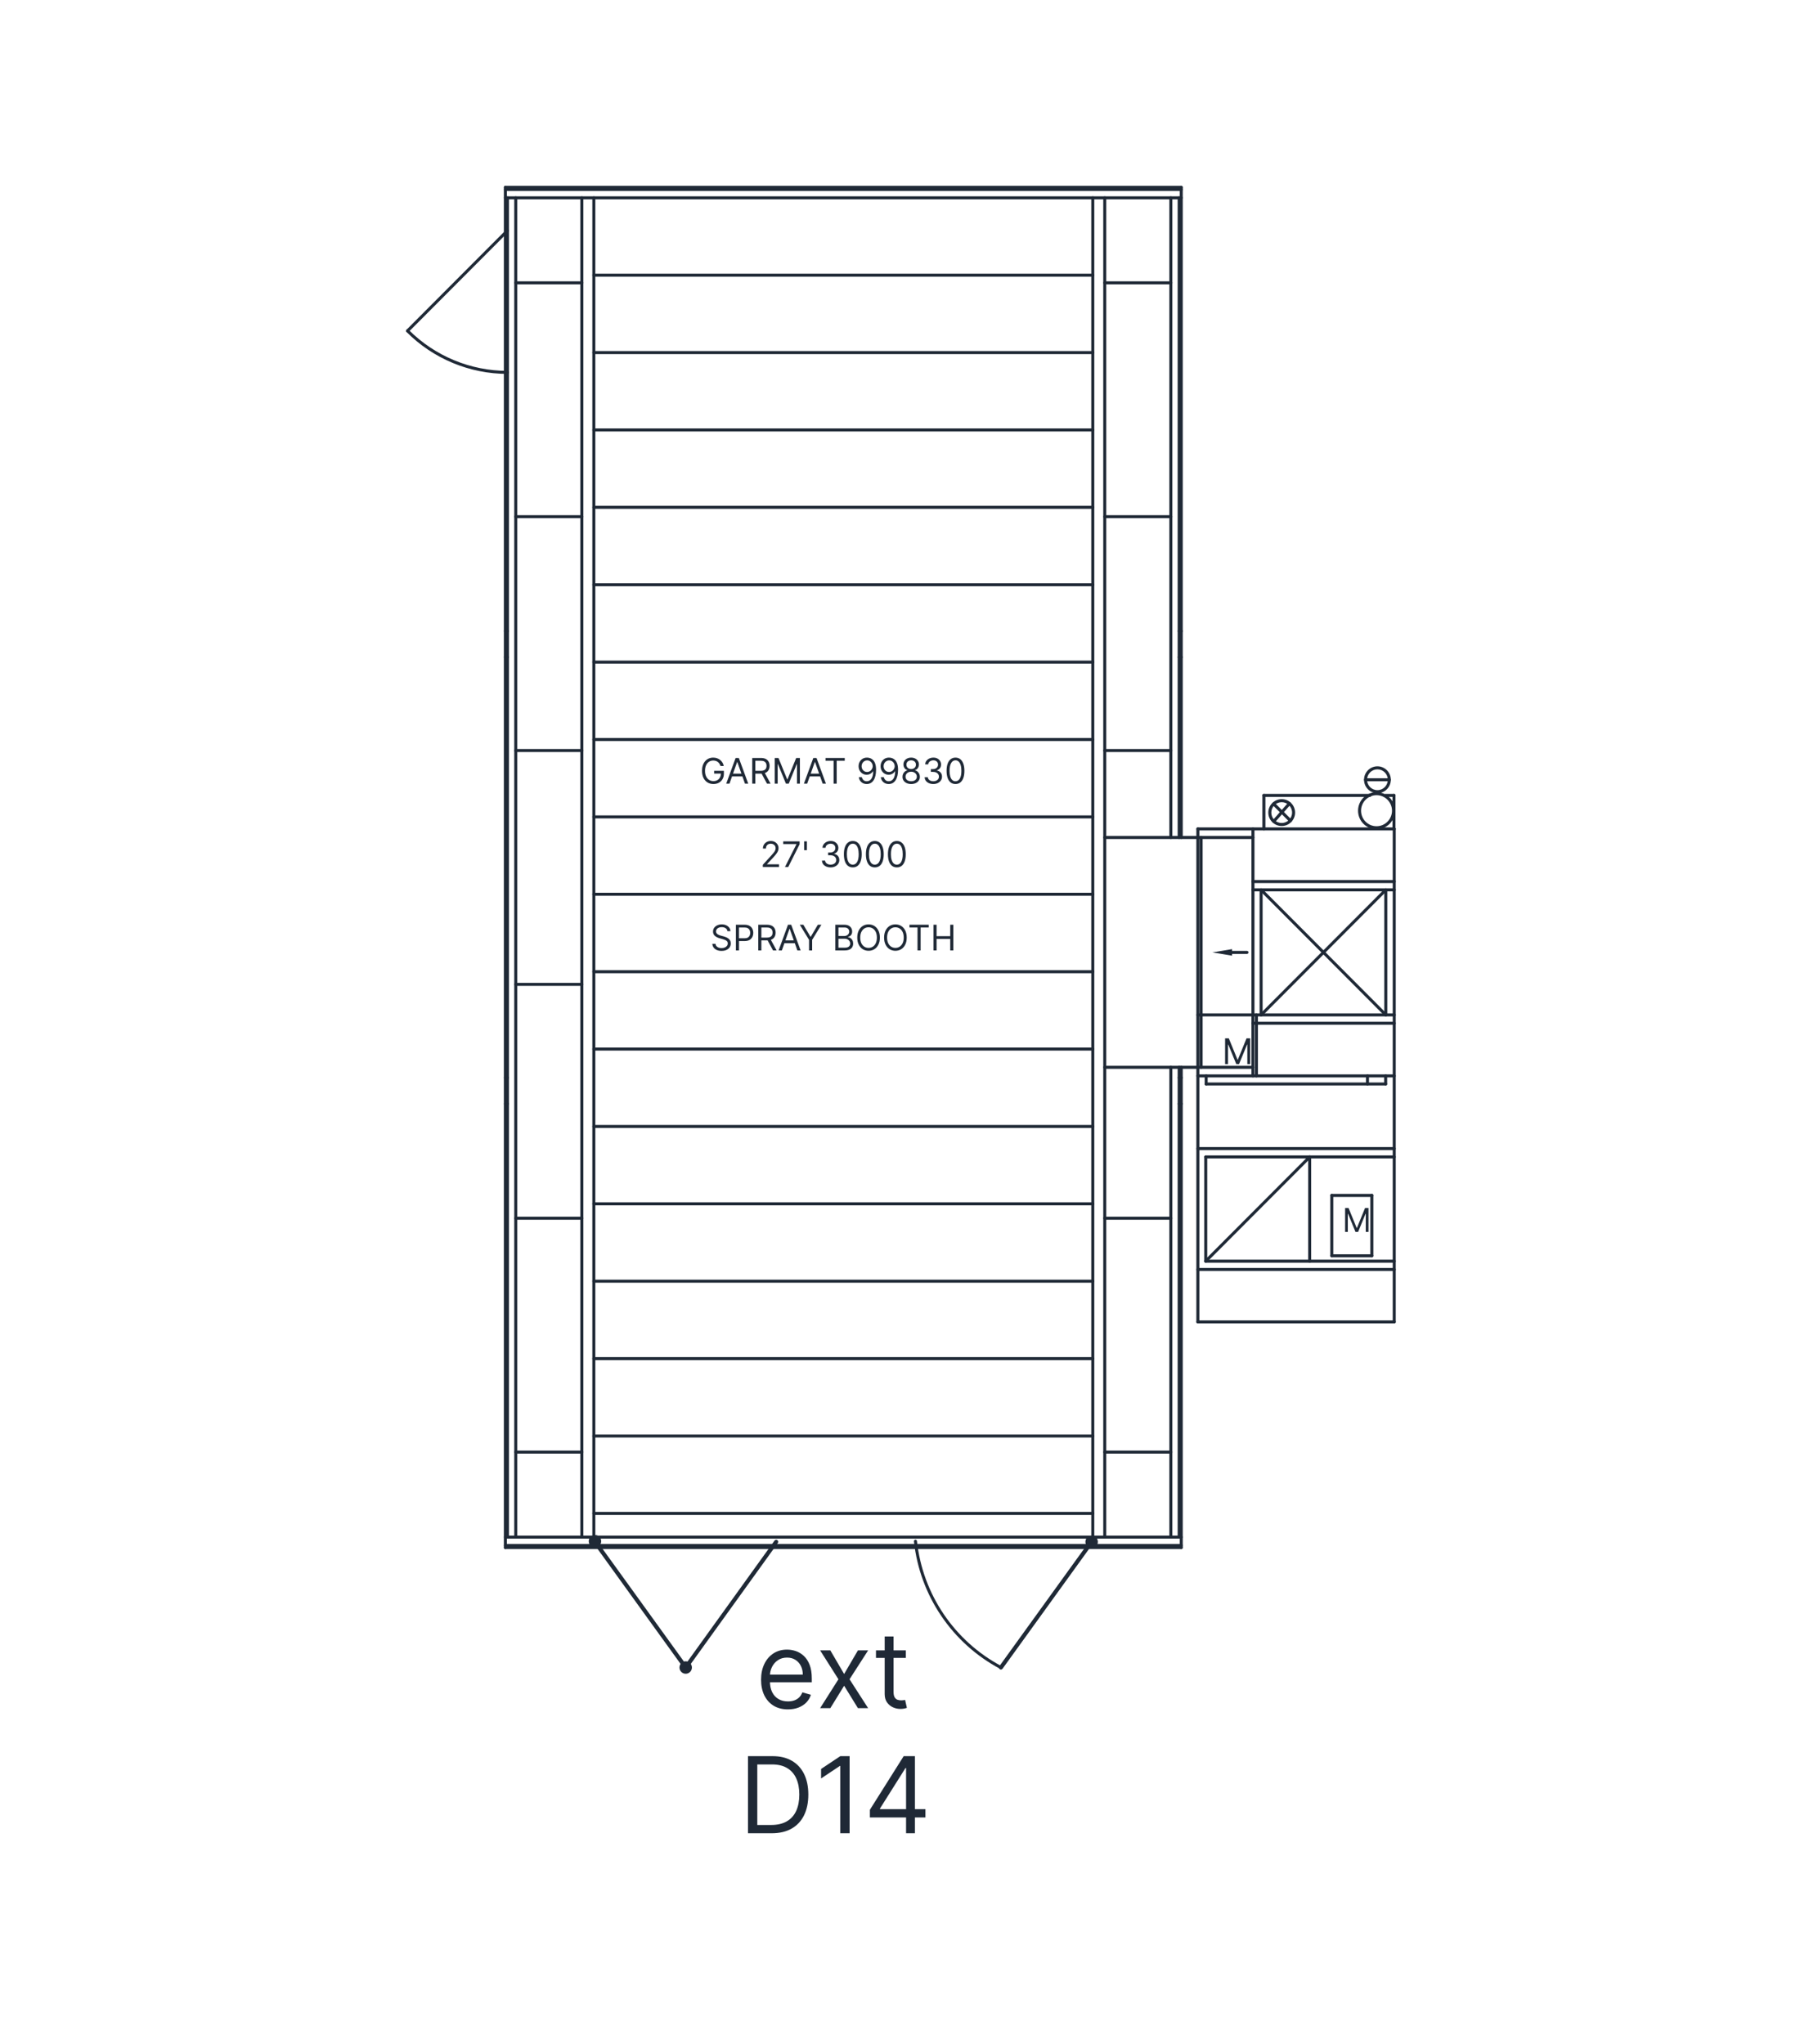 <svg width="199" height="226" viewBox="0 0 199 226" fill="none" xmlns="http://www.w3.org/2000/svg">
<path fill-rule="evenodd" clip-rule="evenodd" d="M121.97 57.121C121.97 57.029 122.044 56.954 122.136 56.954H129.444C129.536 56.954 129.611 57.029 129.611 57.121C129.611 57.214 129.536 57.289 129.444 57.289H122.136C122.044 57.289 121.97 57.214 121.97 57.121Z" fill="#1F2936"/>
<path fill-rule="evenodd" clip-rule="evenodd" d="M121.97 82.98C121.97 82.887 122.044 82.812 122.136 82.812H129.444C129.536 82.812 129.611 82.887 129.611 82.98C129.611 83.072 129.536 83.147 129.444 83.147H122.136C122.044 83.147 121.97 83.072 121.97 82.98Z" fill="#1F2936"/>
<path fill-rule="evenodd" clip-rule="evenodd" d="M121.97 31.268C121.97 31.176 122.044 31.101 122.136 31.101H129.444C129.536 31.101 129.611 31.176 129.611 31.268C129.611 31.36 129.536 31.435 129.444 31.435H122.136C122.044 31.435 121.97 31.36 121.97 31.268Z" fill="#1F2936"/>
<path fill-rule="evenodd" clip-rule="evenodd" d="M121.97 134.687C121.97 134.594 122.044 134.519 122.136 134.519H129.444C129.536 134.519 129.611 134.594 129.611 134.687C129.611 134.779 129.536 134.854 129.444 134.854H122.136C122.044 134.854 121.97 134.779 121.97 134.687Z" fill="#1F2936"/>
<path fill-rule="evenodd" clip-rule="evenodd" d="M121.97 160.545C121.97 160.452 122.044 160.378 122.136 160.378H129.444C129.536 160.378 129.611 160.452 129.611 160.545C129.611 160.637 129.536 160.712 129.444 160.712H122.136C122.044 160.712 121.97 160.637 121.97 160.545Z" fill="#1F2936"/>
<path fill-rule="evenodd" clip-rule="evenodd" d="M55.704 21.87C55.704 21.778 55.778 21.703 55.87 21.703H130.594C130.686 21.703 130.76 21.778 130.76 21.87C130.76 21.962 130.686 22.037 130.594 22.037H55.87C55.778 22.037 55.704 21.962 55.704 21.87Z" fill="#1F2936"/>
<path fill-rule="evenodd" clip-rule="evenodd" d="M55.704 171.096C55.704 171.004 55.778 170.929 55.87 170.929H130.594C130.686 170.929 130.76 171.004 130.76 171.096C130.76 171.188 130.686 171.263 130.594 171.263H55.87C55.778 171.263 55.704 171.188 55.704 171.096Z" fill="#1F2936"/>
<path fill-rule="evenodd" clip-rule="evenodd" d="M120.813 21.703C120.905 21.703 120.98 21.778 120.98 21.87V169.943C120.98 170.035 120.905 170.11 120.813 170.11C120.721 170.11 120.646 170.035 120.646 169.943V21.87C120.646 21.778 120.721 21.703 120.813 21.703Z" fill="#1F2936"/>
<path fill-rule="evenodd" clip-rule="evenodd" d="M122.136 21.703C122.228 21.703 122.303 21.778 122.303 21.87V169.943C122.303 170.035 122.228 170.11 122.136 170.11C122.044 170.11 121.97 170.035 121.97 169.943V21.87C121.97 21.778 122.044 21.703 122.136 21.703Z" fill="#1F2936"/>
<path fill-rule="evenodd" clip-rule="evenodd" d="M64.328 21.703C64.42 21.703 64.494 21.778 64.494 21.87V169.943C64.494 170.035 64.42 170.11 64.328 170.11C64.236 170.11 64.161 170.035 64.161 169.943V21.87C64.161 21.778 64.236 21.703 64.328 21.703Z" fill="#1F2936"/>
<path fill-rule="evenodd" clip-rule="evenodd" d="M65.651 21.703C65.743 21.703 65.818 21.778 65.818 21.87V169.943C65.818 170.035 65.743 170.11 65.651 170.11C65.559 170.11 65.485 170.035 65.485 169.943V21.87C65.485 21.778 65.559 21.703 65.651 21.703Z" fill="#1F2936"/>
<path fill-rule="evenodd" clip-rule="evenodd" d="M57.02 21.703C57.112 21.703 57.187 21.778 57.187 21.87V169.943C57.187 170.035 57.112 170.11 57.02 170.11C56.928 170.11 56.853 170.035 56.853 169.943V21.87C56.853 21.778 56.928 21.703 57.02 21.703Z" fill="#1F2936"/>
<path fill-rule="evenodd" clip-rule="evenodd" d="M65.485 133.095C65.485 133.003 65.559 132.928 65.651 132.928H120.813C120.905 132.928 120.98 133.003 120.98 133.095C120.98 133.187 120.905 133.262 120.813 133.262H65.651C65.559 133.262 65.485 133.187 65.485 133.095Z" fill="#1F2936"/>
<path fill-rule="evenodd" clip-rule="evenodd" d="M65.485 141.65C65.485 141.558 65.559 141.483 65.651 141.483H120.813C120.905 141.483 120.98 141.558 120.98 141.65C120.98 141.742 120.905 141.817 120.813 141.817H65.651C65.559 141.817 65.485 141.742 65.485 141.65Z" fill="#1F2936"/>
<path fill-rule="evenodd" clip-rule="evenodd" d="M65.485 150.21C65.485 150.118 65.559 150.043 65.651 150.043H120.813C120.905 150.043 120.98 150.118 120.98 150.21C120.98 150.302 120.905 150.377 120.813 150.377H65.651C65.559 150.377 65.485 150.302 65.485 150.21Z" fill="#1F2936"/>
<path fill-rule="evenodd" clip-rule="evenodd" d="M65.485 158.765C65.485 158.673 65.559 158.598 65.651 158.598H120.813C120.905 158.598 120.98 158.673 120.98 158.765C120.98 158.857 120.905 158.932 120.813 158.932H65.651C65.559 158.932 65.485 158.857 65.485 158.765Z" fill="#1F2936"/>
<path fill-rule="evenodd" clip-rule="evenodd" d="M65.485 167.32C65.485 167.228 65.559 167.153 65.651 167.153H120.813C120.905 167.153 120.98 167.228 120.98 167.32C120.98 167.412 120.905 167.487 120.813 167.487H65.651C65.559 167.487 65.485 167.412 65.485 167.32Z" fill="#1F2936"/>
<path fill-rule="evenodd" clip-rule="evenodd" d="M56.853 160.545C56.853 160.452 56.928 160.378 57.02 160.378H64.328C64.42 160.378 64.494 160.452 64.494 160.545C64.494 160.637 64.42 160.712 64.328 160.712H57.02C56.928 160.712 56.853 160.637 56.853 160.545Z" fill="#1F2936"/>
<path fill-rule="evenodd" clip-rule="evenodd" d="M56.853 134.687C56.853 134.594 56.928 134.519 57.02 134.519H64.328C64.42 134.519 64.494 134.594 64.494 134.687C64.494 134.779 64.42 134.854 64.328 134.854H57.02C56.928 134.854 56.853 134.779 56.853 134.687Z" fill="#1F2936"/>
<path fill-rule="evenodd" clip-rule="evenodd" d="M65.485 64.65C65.485 64.558 65.559 64.483 65.651 64.483H120.813C120.905 64.483 120.98 64.558 120.98 64.65C120.98 64.742 120.905 64.817 120.813 64.817H65.651C65.559 64.817 65.485 64.742 65.485 64.65Z" fill="#1F2936"/>
<path fill-rule="evenodd" clip-rule="evenodd" d="M65.485 56.09C65.485 55.998 65.559 55.923 65.651 55.923H120.813C120.905 55.923 120.98 55.998 120.98 56.09C120.98 56.183 120.905 56.258 120.813 56.258H65.651C65.559 56.258 65.485 56.183 65.485 56.09Z" fill="#1F2936"/>
<path fill-rule="evenodd" clip-rule="evenodd" d="M65.485 47.535C65.485 47.443 65.559 47.368 65.651 47.368H120.813C120.905 47.368 120.98 47.443 120.98 47.535C120.98 47.628 120.905 47.703 120.813 47.703H65.651C65.559 47.703 65.485 47.628 65.485 47.535Z" fill="#1F2936"/>
<path fill-rule="evenodd" clip-rule="evenodd" d="M65.485 38.98C65.485 38.888 65.559 38.813 65.651 38.813H120.813C120.905 38.813 120.98 38.888 120.98 38.98C120.98 39.073 120.905 39.148 120.813 39.148H65.651C65.559 39.148 65.485 39.073 65.485 38.98Z" fill="#1F2936"/>
<path fill-rule="evenodd" clip-rule="evenodd" d="M65.485 30.425C65.485 30.333 65.559 30.258 65.651 30.258H120.813C120.905 30.258 120.98 30.333 120.98 30.425C120.98 30.517 120.905 30.592 120.813 30.592H65.651C65.559 30.592 65.485 30.517 65.485 30.425Z" fill="#1F2936"/>
<path fill-rule="evenodd" clip-rule="evenodd" d="M65.485 107.43C65.485 107.338 65.559 107.263 65.651 107.263H120.813C120.905 107.263 120.98 107.338 120.98 107.43C120.98 107.522 120.905 107.597 120.813 107.597H65.651C65.559 107.597 65.485 107.522 65.485 107.43Z" fill="#1F2936"/>
<path fill-rule="evenodd" clip-rule="evenodd" d="M65.485 98.87C65.485 98.778 65.559 98.703 65.651 98.703H120.813C120.905 98.703 120.98 98.778 120.98 98.87C120.98 98.963 120.905 99.037 120.813 99.037H65.651C65.559 99.037 65.485 98.963 65.485 98.87Z" fill="#1F2936"/>
<path fill-rule="evenodd" clip-rule="evenodd" d="M65.485 90.315C65.485 90.223 65.559 90.148 65.651 90.148H120.813C120.905 90.148 120.98 90.223 120.98 90.315C120.98 90.407 120.905 90.482 120.813 90.482H65.651C65.559 90.482 65.485 90.407 65.485 90.315Z" fill="#1F2936"/>
<path fill-rule="evenodd" clip-rule="evenodd" d="M65.485 81.76C65.485 81.668 65.559 81.593 65.651 81.593H120.813C120.905 81.593 120.98 81.668 120.98 81.76C120.98 81.853 120.905 81.927 120.813 81.927H65.651C65.559 81.927 65.485 81.853 65.485 81.76Z" fill="#1F2936"/>
<path fill-rule="evenodd" clip-rule="evenodd" d="M65.485 73.205C65.485 73.113 65.559 73.038 65.651 73.038H120.813C120.905 73.038 120.98 73.113 120.98 73.205C120.98 73.297 120.905 73.372 120.813 73.372H65.651C65.559 73.372 65.485 73.297 65.485 73.205Z" fill="#1F2936"/>
<path fill-rule="evenodd" clip-rule="evenodd" d="M56.853 108.833C56.853 108.741 56.928 108.666 57.02 108.666H64.328C64.42 108.666 64.494 108.741 64.494 108.833C64.494 108.925 64.42 109 64.328 109H57.02C56.928 109 56.853 108.925 56.853 108.833Z" fill="#1F2936"/>
<path fill-rule="evenodd" clip-rule="evenodd" d="M56.853 82.98C56.853 82.887 56.928 82.812 57.02 82.812H64.328C64.42 82.812 64.494 82.887 64.494 82.98C64.494 83.072 64.42 83.147 64.328 83.147H57.02C56.928 83.147 56.853 83.072 56.853 82.98Z" fill="#1F2936"/>
<path fill-rule="evenodd" clip-rule="evenodd" d="M56.853 57.121C56.853 57.029 56.928 56.954 57.02 56.954H64.328C64.42 56.954 64.494 57.029 64.494 57.121C64.494 57.214 64.42 57.289 64.328 57.289H57.02C56.928 57.289 56.853 57.214 56.853 57.121Z" fill="#1F2936"/>
<path fill-rule="evenodd" clip-rule="evenodd" d="M56.853 31.268C56.853 31.176 56.928 31.101 57.02 31.101H64.328C64.42 31.101 64.494 31.176 64.494 31.268C64.494 31.36 64.42 31.435 64.328 31.435H57.02C56.928 31.435 56.853 31.36 56.853 31.268Z" fill="#1F2936"/>
<path fill-rule="evenodd" clip-rule="evenodd" d="M129.444 117.833C129.536 117.833 129.611 117.908 129.611 118V169.943C129.611 170.035 129.536 170.11 129.444 170.11C129.352 170.11 129.277 170.035 129.277 169.943V118C129.277 117.908 129.352 117.833 129.444 117.833Z" fill="#1F2936"/>
<path fill-rule="evenodd" clip-rule="evenodd" d="M129.444 21.703C129.536 21.703 129.611 21.778 129.611 21.87V92.594C129.611 92.686 129.536 92.761 129.444 92.761C129.352 92.761 129.277 92.686 129.277 92.594V21.87C129.277 21.778 129.352 21.703 129.444 21.703Z" fill="#1F2936"/>
<path fill-rule="evenodd" clip-rule="evenodd" d="M44.939 36.461C45.004 36.396 45.109 36.396 45.175 36.461C48.072 39.367 52.005 41.003 56.105 41.003C56.197 41.003 56.272 41.077 56.272 41.17C56.272 41.262 56.197 41.337 56.105 41.337C51.917 41.337 47.899 39.667 44.939 36.697C44.874 36.632 44.874 36.526 44.939 36.461Z" fill="#1F2936"/>
<path fill-rule="evenodd" clip-rule="evenodd" d="M56.218 25.382C56.283 25.447 56.283 25.553 56.218 25.619L45.175 36.697C45.109 36.763 45.004 36.763 44.939 36.697C44.874 36.632 44.874 36.526 44.939 36.461L55.983 25.382C56.048 25.317 56.153 25.317 56.218 25.382Z" fill="#1F2936"/>
<path fill-rule="evenodd" clip-rule="evenodd" d="M65.485 124.54C65.485 124.448 65.559 124.373 65.651 124.373H120.813C120.905 124.373 120.98 124.448 120.98 124.54C120.98 124.632 120.905 124.707 120.813 124.707H65.651C65.559 124.707 65.485 124.632 65.485 124.54Z" fill="#1F2936"/>
<path fill-rule="evenodd" clip-rule="evenodd" d="M65.485 115.985C65.485 115.893 65.559 115.818 65.651 115.818H120.813C120.905 115.818 120.98 115.893 120.98 115.985C120.98 116.077 120.905 116.152 120.813 116.152H65.651C65.559 116.152 65.485 116.077 65.485 115.985Z" fill="#1F2936"/>
<path fill-rule="evenodd" clip-rule="evenodd" d="M133.135 139.433C133.135 139.34 133.21 139.265 133.302 139.265H144.791C144.883 139.265 144.958 139.34 144.958 139.433C144.958 139.525 144.883 139.6 144.791 139.6H133.302C133.21 139.6 133.135 139.525 133.135 139.433Z" fill="#1F2936"/>
<path fill-rule="evenodd" clip-rule="evenodd" d="M144.909 127.793C144.974 127.858 144.974 127.964 144.909 128.03L133.42 139.551C133.355 139.616 133.249 139.616 133.184 139.551C133.119 139.485 133.119 139.38 133.184 139.314L144.674 127.793C144.739 127.728 144.844 127.728 144.909 127.793Z" fill="#1F2936"/>
<path fill-rule="evenodd" clip-rule="evenodd" d="M133.302 127.744C133.394 127.744 133.468 127.819 133.468 127.911V139.433C133.468 139.525 133.394 139.6 133.302 139.6C133.21 139.6 133.135 139.525 133.135 139.433V127.911C133.135 127.819 133.21 127.744 133.302 127.744Z" fill="#1F2936"/>
<path fill-rule="evenodd" clip-rule="evenodd" d="M144.792 127.744C144.884 127.744 144.958 127.819 144.958 127.911V139.433C144.958 139.525 144.884 139.6 144.792 139.6C144.7 139.6 144.625 139.525 144.625 139.433V127.911C144.625 127.819 144.7 127.744 144.792 127.744Z" fill="#1F2936"/>
<path fill-rule="evenodd" clip-rule="evenodd" d="M138.354 98.381C138.354 98.288 138.429 98.213 138.521 98.213H154.141C154.233 98.213 154.307 98.288 154.307 98.381C154.307 98.473 154.233 98.548 154.141 98.548H138.521C138.429 98.548 138.354 98.473 138.354 98.381Z" fill="#1F2936"/>
<path fill-rule="evenodd" clip-rule="evenodd" d="M132.263 112.209C132.263 112.117 132.337 112.042 132.429 112.042H138.521C138.613 112.042 138.688 112.117 138.688 112.209C138.688 112.301 138.613 112.376 138.521 112.376H132.429C132.337 112.376 132.263 112.301 132.263 112.209Z" fill="#1F2936"/>
<path fill-rule="evenodd" clip-rule="evenodd" d="M138.906 112.042C138.998 112.042 139.072 112.117 139.072 112.209V118.951C139.072 119.044 138.998 119.118 138.906 119.118C138.814 119.118 138.739 119.044 138.739 118.951V112.209C138.739 112.117 138.814 112.042 138.906 112.042Z" fill="#1F2936"/>
<path d="M79.66 84.689C79.629 84.595 79.589 84.512 79.539 84.438C79.49 84.363 79.432 84.299 79.364 84.246C79.296 84.193 79.22 84.153 79.134 84.125C79.048 84.098 78.954 84.084 78.852 84.084C78.684 84.084 78.531 84.127 78.394 84.214C78.257 84.301 78.147 84.429 78.066 84.599C77.985 84.768 77.944 84.975 77.944 85.222C77.944 85.468 77.985 85.675 78.067 85.845C78.15 86.014 78.261 86.142 78.401 86.229C78.541 86.316 78.699 86.36 78.874 86.36C79.036 86.36 79.179 86.325 79.303 86.255C79.427 86.185 79.524 86.086 79.593 85.959C79.663 85.83 79.698 85.679 79.698 85.505L79.803 85.527H78.951V85.222H80.03V85.527C80.03 85.761 79.981 85.965 79.881 86.138C79.782 86.311 79.646 86.445 79.472 86.54C79.298 86.634 79.099 86.682 78.874 86.682C78.623 86.682 78.403 86.622 78.213 86.504C78.024 86.385 77.876 86.217 77.77 85.999C77.665 85.78 77.612 85.521 77.612 85.222C77.612 84.997 77.642 84.795 77.702 84.615C77.763 84.435 77.849 84.281 77.96 84.154C78.07 84.028 78.201 83.931 78.352 83.863C78.504 83.796 78.67 83.762 78.852 83.762C79.001 83.762 79.14 83.784 79.27 83.83C79.4 83.874 79.515 83.938 79.617 84.02C79.719 84.101 79.805 84.199 79.873 84.313C79.941 84.425 79.988 84.551 80.014 84.689H79.66Z" fill="#1F2936"/>
<path d="M80.647 86.643H80.287L81.327 83.801H81.681L82.722 86.643H82.362L81.515 84.25H81.493L80.647 86.643ZM80.779 85.532H82.229V85.838H80.779V85.532Z" fill="#1F2936"/>
<path d="M83.163 86.643V83.801H84.12C84.342 83.801 84.523 83.838 84.665 83.914C84.807 83.989 84.912 84.093 84.981 84.224C85.049 84.355 85.083 84.505 85.083 84.672C85.083 84.84 85.049 84.988 84.981 85.118C84.912 85.247 84.808 85.349 84.667 85.423C84.526 85.496 84.345 85.532 84.126 85.532H83.351V85.222H84.115C84.266 85.222 84.388 85.199 84.48 85.155C84.573 85.111 84.64 85.048 84.682 84.966C84.724 84.884 84.746 84.786 84.746 84.672C84.746 84.558 84.724 84.459 84.682 84.374C84.639 84.289 84.572 84.223 84.479 84.177C84.385 84.129 84.262 84.106 84.109 84.106H83.506V86.643H83.163ZM84.497 85.366L85.194 86.643H84.795L84.109 85.366H84.497Z" fill="#1F2936"/>
<path d="M85.655 83.801H86.064L87.027 86.16H87.06L88.023 83.801H88.433V86.643H88.112V84.483H88.084L87.199 86.643H86.889L86.003 84.483H85.976V86.643H85.655V83.801Z" fill="#1F2936"/>
<path d="M89.237 86.643H88.877L89.917 83.801H90.271L91.312 86.643H90.952L90.105 84.25H90.083L89.237 86.643ZM89.369 85.532H90.819V85.838H89.369V85.532Z" fill="#1F2936"/>
<path d="M91.267 84.106V83.801H93.392V84.106H92.501V86.643H92.158V84.106H91.267Z" fill="#1F2936"/>
<path d="M95.869 83.762C95.985 83.763 96.102 83.785 96.218 83.828C96.334 83.872 96.44 83.944 96.536 84.045C96.632 84.145 96.709 84.281 96.767 84.454C96.825 84.627 96.854 84.844 96.854 85.105C96.854 85.358 96.83 85.582 96.782 85.778C96.735 85.973 96.667 86.138 96.577 86.272C96.489 86.406 96.381 86.508 96.254 86.578C96.127 86.647 95.984 86.682 95.825 86.682C95.666 86.682 95.525 86.65 95.4 86.587C95.277 86.523 95.175 86.435 95.096 86.322C95.017 86.208 94.967 86.076 94.945 85.927H95.282C95.313 86.057 95.373 86.165 95.464 86.25C95.555 86.334 95.675 86.376 95.825 86.376C96.043 86.376 96.216 86.281 96.342 86.089C96.469 85.897 96.533 85.627 96.533 85.277H96.511C96.459 85.355 96.398 85.422 96.327 85.478C96.256 85.535 96.177 85.578 96.09 85.609C96.004 85.639 95.912 85.655 95.814 85.655C95.651 85.655 95.502 85.614 95.367 85.534C95.232 85.453 95.124 85.341 95.043 85.199C94.963 85.057 94.923 84.894 94.923 84.711C94.923 84.537 94.962 84.378 95.039 84.234C95.118 84.088 95.227 83.973 95.368 83.887C95.51 83.801 95.677 83.759 95.869 83.762ZM95.869 84.067C95.753 84.067 95.648 84.096 95.555 84.154C95.463 84.212 95.389 84.29 95.335 84.388C95.282 84.485 95.255 84.593 95.255 84.711C95.255 84.829 95.281 84.937 95.332 85.034C95.385 85.13 95.456 85.207 95.547 85.265C95.638 85.321 95.742 85.349 95.858 85.349C95.946 85.349 96.027 85.332 96.103 85.298C96.178 85.263 96.244 85.215 96.301 85.155C96.358 85.094 96.403 85.025 96.435 84.948C96.467 84.871 96.483 84.79 96.483 84.705C96.483 84.594 96.457 84.49 96.403 84.393C96.35 84.296 96.278 84.217 96.184 84.157C96.092 84.097 95.987 84.067 95.869 84.067Z" fill="#1F2936"/>
<path d="M98.3 83.762C98.416 83.763 98.532 83.785 98.649 83.828C98.765 83.872 98.871 83.944 98.967 84.045C99.063 84.145 99.14 84.281 99.198 84.454C99.256 84.627 99.285 84.844 99.285 85.105C99.285 85.358 99.261 85.582 99.213 85.778C99.166 85.973 99.098 86.138 99.008 86.272C98.92 86.406 98.812 86.508 98.685 86.578C98.558 86.647 98.415 86.682 98.256 86.682C98.097 86.682 97.956 86.65 97.831 86.587C97.707 86.523 97.606 86.435 97.527 86.322C97.448 86.208 97.398 86.076 97.376 85.927H97.713C97.744 86.057 97.804 86.165 97.895 86.25C97.986 86.334 98.106 86.376 98.256 86.376C98.474 86.376 98.647 86.281 98.773 86.089C98.9 85.897 98.964 85.627 98.964 85.277H98.942C98.89 85.355 98.829 85.422 98.758 85.478C98.687 85.535 98.608 85.578 98.521 85.609C98.435 85.639 98.342 85.655 98.245 85.655C98.082 85.655 97.933 85.614 97.798 85.534C97.663 85.453 97.555 85.341 97.474 85.199C97.394 85.057 97.354 84.894 97.354 84.711C97.354 84.537 97.392 84.378 97.47 84.234C97.548 84.088 97.658 83.973 97.799 83.887C97.941 83.801 98.108 83.759 98.3 83.762ZM98.3 84.067C98.184 84.067 98.079 84.096 97.986 84.154C97.894 84.212 97.82 84.29 97.766 84.388C97.713 84.485 97.686 84.593 97.686 84.711C97.686 84.829 97.712 84.937 97.763 85.034C97.816 85.13 97.887 85.207 97.978 85.265C98.069 85.321 98.173 85.349 98.289 85.349C98.376 85.349 98.458 85.332 98.534 85.298C98.609 85.263 98.675 85.215 98.732 85.155C98.789 85.094 98.834 85.025 98.866 84.948C98.898 84.871 98.914 84.79 98.914 84.705C98.914 84.594 98.887 84.49 98.834 84.393C98.781 84.296 98.709 84.217 98.615 84.157C98.523 84.097 98.418 84.067 98.3 84.067Z" fill="#1F2936"/>
<path d="M100.736 86.682C100.546 86.682 100.379 86.648 100.233 86.58C100.088 86.512 99.975 86.418 99.894 86.299C99.813 86.178 99.773 86.041 99.774 85.888C99.773 85.767 99.796 85.656 99.844 85.555C99.892 85.452 99.958 85.366 100.041 85.298C100.125 85.229 100.218 85.185 100.321 85.166V85.15C100.186 85.114 100.078 85.038 99.998 84.921C99.918 84.802 99.878 84.668 99.879 84.517C99.878 84.372 99.914 84.243 99.988 84.129C100.062 84.016 100.163 83.926 100.292 83.86C100.422 83.795 100.57 83.762 100.736 83.762C100.901 83.762 101.047 83.795 101.176 83.86C101.305 83.926 101.407 84.016 101.481 84.129C101.555 84.243 101.593 84.372 101.594 84.517C101.593 84.668 101.552 84.802 101.471 84.921C101.391 85.038 101.284 85.114 101.151 85.15V85.166C101.254 85.185 101.346 85.229 101.428 85.298C101.51 85.366 101.576 85.452 101.625 85.555C101.673 85.656 101.698 85.767 101.699 85.888C101.698 86.041 101.657 86.178 101.575 86.299C101.494 86.418 101.381 86.512 101.236 86.58C101.092 86.648 100.925 86.682 100.736 86.682ZM100.736 86.376C100.865 86.376 100.975 86.355 101.068 86.314C101.162 86.272 101.233 86.213 101.284 86.138C101.335 86.062 101.361 85.973 101.362 85.871C101.361 85.764 101.333 85.669 101.279 85.587C101.224 85.504 101.15 85.439 101.056 85.392C100.963 85.345 100.856 85.322 100.736 85.322C100.616 85.322 100.508 85.345 100.413 85.392C100.319 85.439 100.244 85.504 100.19 85.587C100.137 85.669 100.11 85.764 100.111 85.871C100.11 85.973 100.135 86.062 100.184 86.138C100.235 86.213 100.308 86.272 100.402 86.314C100.496 86.355 100.607 86.376 100.736 86.376ZM100.736 85.027C100.838 85.027 100.928 85.007 101.006 84.966C101.085 84.926 101.148 84.869 101.193 84.796C101.238 84.722 101.261 84.637 101.262 84.539C101.261 84.443 101.239 84.359 101.194 84.288C101.15 84.216 101.089 84.16 101.01 84.121C100.932 84.081 100.841 84.061 100.736 84.061C100.63 84.061 100.538 84.081 100.458 84.121C100.379 84.16 100.318 84.216 100.274 84.288C100.231 84.359 100.21 84.443 100.211 84.539C100.21 84.637 100.231 84.722 100.276 84.796C100.321 84.869 100.383 84.926 100.463 84.966C100.542 85.007 100.633 85.027 100.736 85.027Z" fill="#1F2936"/>
<path d="M103.187 86.682C103.004 86.682 102.841 86.65 102.698 86.587C102.556 86.524 102.443 86.437 102.359 86.325C102.276 86.212 102.231 86.081 102.224 85.932H102.572C102.58 86.024 102.611 86.103 102.667 86.169C102.722 86.235 102.794 86.286 102.884 86.322C102.973 86.358 103.072 86.376 103.181 86.376C103.303 86.376 103.411 86.355 103.505 86.312C103.599 86.27 103.673 86.211 103.726 86.135C103.78 86.059 103.806 85.971 103.806 85.871C103.806 85.767 103.781 85.674 103.729 85.595C103.677 85.514 103.602 85.451 103.502 85.406C103.402 85.361 103.281 85.338 103.137 85.338H102.91V85.033H103.137C103.249 85.033 103.348 85.013 103.433 84.972C103.519 84.931 103.586 84.874 103.633 84.8C103.682 84.726 103.707 84.639 103.707 84.539C103.707 84.443 103.686 84.359 103.643 84.288C103.601 84.216 103.541 84.161 103.463 84.121C103.387 84.081 103.296 84.061 103.192 84.061C103.094 84.061 103.002 84.079 102.916 84.116C102.83 84.151 102.76 84.202 102.705 84.27C102.651 84.336 102.621 84.417 102.617 84.511H102.285C102.29 84.362 102.335 84.232 102.419 84.12C102.503 84.007 102.613 83.919 102.748 83.856C102.885 83.793 103.035 83.762 103.198 83.762C103.373 83.762 103.523 83.797 103.649 83.869C103.774 83.939 103.871 84.032 103.938 84.147C104.005 84.263 104.039 84.388 104.039 84.522C104.039 84.682 103.997 84.819 103.913 84.932C103.83 85.044 103.717 85.123 103.574 85.166V85.188C103.753 85.218 103.893 85.294 103.993 85.417C104.094 85.539 104.144 85.691 104.144 85.871C104.144 86.026 104.102 86.164 104.018 86.287C103.935 86.41 103.822 86.506 103.678 86.576C103.534 86.646 103.37 86.682 103.187 86.682Z" fill="#1F2936"/>
<path d="M105.634 86.682C105.425 86.682 105.248 86.625 105.101 86.511C104.955 86.396 104.843 86.23 104.765 86.013C104.688 85.794 104.649 85.531 104.649 85.222C104.649 84.915 104.688 84.652 104.765 84.435C104.843 84.216 104.956 84.05 105.103 83.935C105.25 83.82 105.427 83.762 105.634 83.762C105.84 83.762 106.017 83.82 106.164 83.935C106.311 84.05 106.424 84.216 106.501 84.435C106.58 84.652 106.619 84.915 106.619 85.222C106.619 85.531 106.58 85.794 106.503 86.013C106.425 86.23 106.313 86.396 106.166 86.511C106.02 86.625 105.842 86.682 105.634 86.682ZM105.634 86.376C105.84 86.376 106.001 86.276 106.115 86.076C106.23 85.877 106.287 85.592 106.287 85.222C106.287 84.975 106.26 84.766 106.208 84.593C106.156 84.42 106.082 84.288 105.984 84.198C105.887 84.107 105.77 84.061 105.634 84.061C105.429 84.061 105.269 84.163 105.154 84.365C105.039 84.567 104.981 84.853 104.981 85.222C104.981 85.468 105.007 85.677 105.058 85.849C105.11 86.021 105.184 86.152 105.281 86.242C105.379 86.331 105.496 86.376 105.634 86.376Z" fill="#1F2936"/>
<path d="M84.333 95.862V95.612L85.268 94.585C85.378 94.465 85.468 94.36 85.539 94.271C85.61 94.181 85.663 94.097 85.697 94.019C85.732 93.939 85.75 93.856 85.75 93.769C85.75 93.669 85.726 93.582 85.678 93.509C85.631 93.436 85.566 93.38 85.484 93.34C85.402 93.3 85.31 93.28 85.207 93.28C85.099 93.28 85.004 93.303 84.922 93.348C84.842 93.393 84.78 93.455 84.736 93.536C84.692 93.616 84.671 93.711 84.671 93.819H84.344C84.344 93.652 84.382 93.506 84.459 93.38C84.536 93.254 84.64 93.156 84.772 93.086C84.904 93.016 85.053 92.981 85.219 92.981C85.385 92.981 85.532 93.016 85.66 93.086C85.788 93.156 85.888 93.251 85.961 93.371C86.034 93.49 86.071 93.623 86.071 93.769C86.071 93.873 86.052 93.976 86.014 94.076C85.977 94.175 85.912 94.285 85.82 94.407C85.729 94.528 85.602 94.677 85.44 94.851L84.803 95.534V95.556H86.12V95.862H84.333Z" fill="#1F2936"/>
<path d="M86.78 95.862L88.047 93.347V93.325H86.587V93.019H88.402V93.341L87.14 95.862H86.78Z" fill="#1F2936"/>
<path d="M89.205 93.019V93.996H88.901V93.019H89.205Z" fill="#1F2936"/>
<path d="M91.834 95.9C91.651 95.9 91.488 95.869 91.345 95.806C91.203 95.743 91.09 95.656 91.006 95.544C90.923 95.431 90.878 95.3 90.871 95.151H91.219C91.227 95.243 91.258 95.322 91.314 95.388C91.369 95.454 91.441 95.505 91.531 95.541C91.62 95.577 91.719 95.595 91.828 95.595C91.95 95.595 92.058 95.574 92.152 95.531C92.246 95.489 92.32 95.43 92.373 95.354C92.427 95.278 92.453 95.19 92.453 95.09C92.453 94.986 92.428 94.893 92.376 94.814C92.324 94.733 92.249 94.671 92.149 94.625C92.049 94.58 91.928 94.557 91.784 94.557H91.557V94.252H91.784C91.896 94.252 91.995 94.231 92.08 94.191C92.166 94.15 92.233 94.093 92.281 94.019C92.329 93.945 92.354 93.858 92.354 93.758C92.354 93.662 92.333 93.578 92.29 93.507C92.248 93.435 92.188 93.38 92.11 93.34C92.034 93.3 91.943 93.28 91.839 93.28C91.741 93.28 91.649 93.298 91.562 93.335C91.477 93.37 91.407 93.421 91.352 93.489C91.298 93.555 91.268 93.636 91.264 93.73H90.932C90.937 93.581 90.982 93.451 91.066 93.339C91.15 93.226 91.26 93.138 91.395 93.075C91.532 93.012 91.681 92.981 91.845 92.981C92.02 92.981 92.17 93.016 92.296 93.088C92.421 93.158 92.517 93.251 92.585 93.366C92.652 93.482 92.686 93.607 92.686 93.741C92.686 93.901 92.644 94.038 92.56 94.15C92.477 94.263 92.364 94.342 92.221 94.385V94.407C92.4 94.437 92.54 94.513 92.64 94.636C92.741 94.758 92.791 94.91 92.791 95.09C92.791 95.245 92.749 95.383 92.665 95.506C92.582 95.629 92.469 95.725 92.325 95.795C92.181 95.865 92.017 95.9 91.834 95.9Z" fill="#1F2936"/>
<path d="M94.281 95.9C94.072 95.9 93.895 95.844 93.748 95.73C93.602 95.615 93.49 95.449 93.412 95.232C93.335 95.013 93.296 94.75 93.296 94.441C93.296 94.133 93.335 93.871 93.412 93.654C93.49 93.435 93.603 93.269 93.75 93.154C93.897 93.038 94.074 92.981 94.281 92.981C94.487 92.981 94.664 93.038 94.811 93.154C94.958 93.269 95.071 93.435 95.148 93.654C95.227 93.871 95.266 94.133 95.266 94.441C95.266 94.75 95.227 95.013 95.15 95.232C95.072 95.449 94.96 95.615 94.813 95.73C94.667 95.844 94.489 95.9 94.281 95.9ZM94.281 95.595C94.487 95.595 94.648 95.495 94.762 95.295C94.877 95.096 94.934 94.811 94.934 94.441C94.934 94.195 94.907 93.985 94.855 93.812C94.803 93.639 94.729 93.507 94.631 93.416C94.534 93.326 94.417 93.28 94.281 93.28C94.076 93.28 93.916 93.382 93.801 93.584C93.686 93.786 93.628 94.071 93.628 94.441C93.628 94.687 93.654 94.896 93.705 95.068C93.757 95.24 93.831 95.371 93.928 95.461C94.026 95.55 94.143 95.595 94.281 95.595Z" fill="#1F2936"/>
<path d="M96.716 95.9C96.507 95.9 96.33 95.844 96.183 95.73C96.036 95.615 95.924 95.449 95.847 95.232C95.769 95.013 95.731 94.75 95.731 94.441C95.731 94.133 95.769 93.871 95.847 93.654C95.925 93.435 96.038 93.269 96.184 93.154C96.332 93.038 96.509 92.981 96.716 92.981C96.922 92.981 97.099 93.038 97.245 93.154C97.393 93.269 97.505 93.435 97.583 93.654C97.661 93.871 97.701 94.133 97.701 94.441C97.701 94.75 97.662 95.013 97.584 95.232C97.507 95.449 97.395 95.615 97.248 95.73C97.102 95.844 96.924 95.9 96.716 95.9ZM96.716 95.595C96.922 95.595 97.083 95.495 97.197 95.295C97.311 95.096 97.368 94.811 97.368 94.441C97.368 94.195 97.342 93.985 97.29 93.812C97.238 93.639 97.163 93.507 97.066 93.416C96.969 93.326 96.852 93.28 96.716 93.28C96.511 93.28 96.351 93.382 96.236 93.584C96.12 93.786 96.063 94.071 96.063 94.441C96.063 94.687 96.088 94.896 96.14 95.068C96.192 95.24 96.266 95.371 96.363 95.461C96.46 95.55 96.578 95.595 96.716 95.595Z" fill="#1F2936"/>
<path d="M99.15 95.9C98.942 95.9 98.764 95.844 98.618 95.73C98.471 95.615 98.359 95.449 98.281 95.232C98.204 95.013 98.165 94.75 98.165 94.441C98.165 94.133 98.204 93.871 98.281 93.654C98.36 93.435 98.472 93.269 98.619 93.154C98.767 93.038 98.944 92.981 99.15 92.981C99.357 92.981 99.533 93.038 99.68 93.154C99.828 93.269 99.94 93.435 100.018 93.654C100.096 93.871 100.135 94.133 100.135 94.441C100.135 94.75 100.096 95.013 100.019 95.232C99.942 95.449 99.829 95.615 99.683 95.73C99.536 95.844 99.359 95.9 99.15 95.9ZM99.15 95.595C99.357 95.595 99.517 95.495 99.632 95.295C99.746 95.096 99.803 94.811 99.803 94.441C99.803 94.195 99.777 93.985 99.724 93.812C99.673 93.639 99.598 93.507 99.5 93.416C99.403 93.326 99.287 93.28 99.15 93.28C98.945 93.28 98.785 93.382 98.67 93.584C98.555 93.786 98.497 94.071 98.497 94.441C98.497 94.687 98.523 94.896 98.575 95.068C98.626 95.24 98.701 95.371 98.797 95.461C98.895 95.55 99.013 95.595 99.15 95.595Z" fill="#1F2936"/>
<path d="M80.422 102.949C80.406 102.808 80.338 102.699 80.22 102.621C80.102 102.544 79.957 102.505 79.786 102.505C79.66 102.505 79.551 102.525 79.457 102.566C79.364 102.607 79.291 102.663 79.238 102.734C79.186 102.805 79.161 102.886 79.161 102.977C79.161 103.053 79.179 103.118 79.215 103.172C79.251 103.226 79.298 103.271 79.356 103.307C79.413 103.342 79.473 103.371 79.535 103.394C79.598 103.417 79.656 103.435 79.708 103.449L79.996 103.526C80.07 103.546 80.152 103.573 80.242 103.607C80.334 103.641 80.421 103.688 80.504 103.747C80.588 103.805 80.657 103.88 80.711 103.972C80.766 104.063 80.793 104.176 80.793 104.309C80.793 104.463 80.753 104.601 80.673 104.725C80.593 104.849 80.477 104.948 80.324 105.021C80.172 105.094 79.987 105.131 79.769 105.131C79.566 105.131 79.391 105.098 79.242 105.032C79.095 104.966 78.978 104.875 78.894 104.757C78.81 104.64 78.762 104.503 78.751 104.348H79.105C79.115 104.455 79.15 104.544 79.213 104.614C79.277 104.684 79.357 104.735 79.454 104.77C79.552 104.803 79.657 104.82 79.769 104.82C79.9 104.82 80.018 104.798 80.122 104.756C80.226 104.712 80.309 104.652 80.37 104.575C80.43 104.498 80.461 104.407 80.461 104.303C80.461 104.209 80.435 104.132 80.382 104.073C80.329 104.014 80.26 103.966 80.175 103.929C80.089 103.892 79.996 103.859 79.897 103.832L79.548 103.732C79.327 103.668 79.151 103.577 79.022 103.458C78.893 103.34 78.829 103.185 78.829 102.993C78.829 102.834 78.871 102.695 78.957 102.577C79.044 102.458 79.16 102.365 79.306 102.299C79.453 102.233 79.616 102.2 79.797 102.2C79.98 102.2 80.142 102.232 80.284 102.298C80.426 102.363 80.538 102.452 80.621 102.565C80.705 102.677 80.75 102.806 80.754 102.949H80.422Z" fill="#1F2936"/>
<path d="M81.357 105.081V102.238H82.314C82.537 102.238 82.718 102.279 82.859 102.359C83.001 102.439 83.106 102.547 83.175 102.683C83.243 102.819 83.277 102.97 83.277 103.138C83.277 103.305 83.243 103.457 83.175 103.594C83.107 103.731 83.003 103.84 82.862 103.922C82.721 104.002 82.54 104.043 82.32 104.043H81.634V103.737H82.309C82.461 103.737 82.583 103.711 82.675 103.658C82.767 103.605 82.834 103.534 82.876 103.444C82.918 103.354 82.939 103.251 82.939 103.138C82.939 103.024 82.918 102.922 82.876 102.832C82.834 102.743 82.767 102.672 82.674 102.621C82.581 102.57 82.457 102.544 82.303 102.544H81.7V105.081H81.357Z" fill="#1F2936"/>
<path d="M83.83 105.081V102.238H84.787C85.008 102.238 85.19 102.276 85.332 102.352C85.474 102.427 85.579 102.53 85.647 102.662C85.716 102.793 85.75 102.942 85.75 103.11C85.75 103.277 85.716 103.426 85.647 103.555C85.579 103.685 85.475 103.787 85.333 103.861C85.192 103.934 85.012 103.97 84.793 103.97H84.018V103.659H84.781C84.933 103.659 85.055 103.637 85.147 103.593C85.24 103.548 85.307 103.486 85.349 103.404C85.391 103.322 85.412 103.224 85.412 103.11C85.412 102.996 85.391 102.897 85.349 102.812C85.306 102.726 85.238 102.661 85.145 102.615C85.052 102.567 84.929 102.544 84.776 102.544H84.173V105.081H83.83ZM85.163 103.804L85.861 105.081H85.462L84.776 103.804H85.163Z" fill="#1F2936"/>
<path d="M86.438 105.081H86.078L87.118 102.238H87.472L88.513 105.081H88.153L87.306 102.688H87.284L86.438 105.081ZM86.57 103.97H88.02V104.276H86.57V103.97Z" fill="#1F2936"/>
<path d="M88.421 102.238H88.814L89.6 103.565H89.633L90.419 102.238H90.812L89.788 103.909V105.081H89.445V103.909L88.421 102.238Z" fill="#1F2936"/>
<path d="M92.351 105.081V102.238H93.342C93.539 102.238 93.702 102.273 93.83 102.341C93.958 102.409 94.054 102.5 94.116 102.615C94.179 102.728 94.21 102.855 94.21 102.993C94.21 103.115 94.189 103.216 94.145 103.296C94.103 103.375 94.047 103.438 93.977 103.485C93.907 103.531 93.832 103.565 93.751 103.587V103.615C93.838 103.621 93.925 103.651 94.013 103.707C94.1 103.762 94.174 103.842 94.233 103.945C94.292 104.049 94.321 104.176 94.321 104.326C94.321 104.468 94.289 104.596 94.224 104.71C94.16 104.824 94.058 104.914 93.918 104.981C93.779 105.047 93.598 105.081 93.375 105.081H92.351ZM92.694 104.775H93.375C93.599 104.775 93.758 104.732 93.852 104.645C93.947 104.557 93.995 104.451 93.995 104.326C93.995 104.229 93.97 104.141 93.921 104.059C93.872 103.977 93.803 103.911 93.712 103.862C93.622 103.812 93.515 103.787 93.391 103.787H92.694V104.775ZM92.694 103.487H93.331C93.434 103.487 93.527 103.467 93.61 103.426C93.694 103.386 93.76 103.328 93.809 103.254C93.859 103.18 93.884 103.093 93.884 102.993C93.884 102.868 93.841 102.763 93.754 102.676C93.667 102.588 93.53 102.544 93.342 102.544H92.694V103.487Z" fill="#1F2936"/>
<path d="M97.275 103.659C97.275 103.959 97.221 104.218 97.113 104.437C97.005 104.655 96.857 104.823 96.669 104.942C96.481 105.06 96.266 105.119 96.025 105.119C95.783 105.119 95.568 105.06 95.38 104.942C95.192 104.823 95.044 104.655 94.936 104.437C94.828 104.218 94.774 103.959 94.774 103.659C94.774 103.36 94.828 103.101 94.936 102.882C95.044 102.664 95.192 102.496 95.38 102.377C95.568 102.259 95.783 102.2 96.025 102.2C96.266 102.2 96.481 102.259 96.669 102.377C96.857 102.496 97.005 102.664 97.113 102.882C97.221 103.101 97.275 103.36 97.275 103.659ZM96.943 103.659C96.943 103.413 96.902 103.206 96.82 103.036C96.739 102.867 96.629 102.739 96.49 102.652C96.351 102.565 96.196 102.522 96.025 102.522C95.853 102.522 95.698 102.565 95.558 102.652C95.42 102.739 95.31 102.867 95.228 103.036C95.147 103.206 95.106 103.413 95.106 103.659C95.106 103.906 95.147 104.113 95.228 104.283C95.31 104.452 95.42 104.58 95.558 104.667C95.698 104.754 95.853 104.797 96.025 104.797C96.196 104.797 96.351 104.754 96.49 104.667C96.629 104.58 96.739 104.452 96.82 104.283C96.902 104.113 96.943 103.906 96.943 103.659Z" fill="#1F2936"/>
<path d="M100.243 103.659C100.243 103.959 100.189 104.218 100.081 104.437C99.973 104.655 99.825 104.823 99.637 104.942C99.448 105.06 99.234 105.119 98.992 105.119C98.75 105.119 98.535 105.06 98.347 104.942C98.159 104.823 98.011 104.655 97.903 104.437C97.795 104.218 97.741 103.959 97.741 103.659C97.741 103.36 97.795 103.101 97.903 102.882C98.011 102.664 98.159 102.496 98.347 102.377C98.535 102.259 98.75 102.2 98.992 102.2C99.234 102.2 99.448 102.259 99.637 102.377C99.825 102.496 99.973 102.664 100.081 102.882C100.189 103.101 100.243 103.36 100.243 103.659ZM99.91 103.659C99.91 103.413 99.87 103.206 99.787 103.036C99.706 102.867 99.596 102.739 99.457 102.652C99.318 102.565 99.163 102.522 98.992 102.522C98.82 102.522 98.665 102.565 98.526 102.652C98.387 102.739 98.277 102.867 98.195 103.036C98.114 103.206 98.073 103.413 98.073 103.659C98.073 103.906 98.114 104.113 98.195 104.283C98.277 104.452 98.387 104.58 98.526 104.667C98.665 104.754 98.82 104.797 98.992 104.797C99.163 104.797 99.318 104.754 99.457 104.667C99.596 104.58 99.706 104.452 99.787 104.283C99.87 104.113 99.91 103.906 99.91 103.659Z" fill="#1F2936"/>
<path d="M100.546 102.544V102.238H102.671V102.544H101.78V105.081H101.437V102.544H100.546Z" fill="#1F2936"/>
<path d="M103.201 105.081V102.238H103.544V103.504H105.054V102.238H105.398V105.081H105.054V103.809H103.544V105.081H103.201Z" fill="#1F2936"/>
<path fill-rule="evenodd" clip-rule="evenodd" d="M153.207 98.213C153.299 98.213 153.373 98.288 153.373 98.381V112.209C153.373 112.301 153.299 112.376 153.207 112.376C153.115 112.376 153.04 112.301 153.04 112.209V98.381C153.04 98.288 153.115 98.213 153.207 98.213Z" fill="#1F2936"/>
<path fill-rule="evenodd" clip-rule="evenodd" d="M139.422 98.213C139.514 98.213 139.589 98.288 139.589 98.381V112.209C139.589 112.301 139.514 112.376 139.422 112.376C139.33 112.376 139.255 112.301 139.255 112.209V98.381C139.255 98.288 139.33 98.213 139.422 98.213Z" fill="#1F2936"/>
<path fill-rule="evenodd" clip-rule="evenodd" d="M133.135 127.911C133.135 127.819 133.21 127.744 133.302 127.744H144.791C144.883 127.744 144.958 127.819 144.958 127.911C144.958 128.004 144.883 128.078 144.791 128.078H133.302C133.21 128.078 133.135 128.004 133.135 127.911Z" fill="#1F2936"/>
<path fill-rule="evenodd" clip-rule="evenodd" d="M138.354 112.209C138.354 112.117 138.429 112.042 138.521 112.042H154.141C154.233 112.042 154.307 112.117 154.307 112.209C154.307 112.301 154.233 112.376 154.141 112.376H138.521C138.429 112.376 138.354 112.301 138.354 112.209Z" fill="#1F2936"/>
<path fill-rule="evenodd" clip-rule="evenodd" d="M121.97 92.594C121.97 92.502 122.044 92.427 122.136 92.427H138.521C138.613 92.427 138.688 92.502 138.688 92.594C138.688 92.686 138.613 92.761 138.521 92.761H122.136C122.044 92.761 121.97 92.686 121.97 92.594Z" fill="#1F2936"/>
<path fill-rule="evenodd" clip-rule="evenodd" d="M154.141 91.476C154.233 91.476 154.307 91.551 154.307 91.643V146.147C154.307 146.239 154.233 146.314 154.141 146.314C154.049 146.314 153.974 146.239 153.974 146.147V91.643C153.974 91.551 154.049 91.476 154.141 91.476Z" fill="#1F2936"/>
<path fill-rule="evenodd" clip-rule="evenodd" d="M132.429 91.476C132.521 91.476 132.596 91.551 132.596 91.643V146.147C132.596 146.239 132.521 146.314 132.429 146.314C132.337 146.314 132.263 146.239 132.263 146.147V91.643C132.263 91.551 132.337 91.476 132.429 91.476Z" fill="#1F2936"/>
<path fill-rule="evenodd" clip-rule="evenodd" d="M132.791 92.427C132.883 92.427 132.957 92.502 132.957 92.594V118C132.957 118.093 132.883 118.167 132.791 118.167C132.699 118.167 132.624 118.093 132.624 118V92.594C132.624 92.502 132.699 92.427 132.791 92.427Z" fill="#1F2936"/>
<path fill-rule="evenodd" clip-rule="evenodd" d="M138.521 91.476C138.613 91.476 138.688 91.551 138.688 91.643V118.951C138.688 119.044 138.613 119.118 138.521 119.118C138.429 119.118 138.354 119.044 138.354 118.951V91.643C138.354 91.551 138.429 91.476 138.521 91.476Z" fill="#1F2936"/>
<path fill-rule="evenodd" clip-rule="evenodd" d="M138.354 113.132C138.354 113.039 138.429 112.965 138.521 112.965H154.141C154.233 112.965 154.307 113.039 154.307 113.132C154.307 113.224 154.233 113.299 154.141 113.299H138.521C138.429 113.299 138.354 113.224 138.354 113.132Z" fill="#1F2936"/>
<path fill-rule="evenodd" clip-rule="evenodd" d="M132.263 118.951C132.263 118.859 132.337 118.784 132.429 118.784H154.141C154.233 118.784 154.308 118.859 154.308 118.951C154.308 119.044 154.233 119.118 154.141 119.118H132.429C132.337 119.118 132.263 119.044 132.263 118.951Z" fill="#1F2936"/>
<path fill-rule="evenodd" clip-rule="evenodd" d="M133.182 119.846C133.182 119.754 133.257 119.679 133.349 119.679H153.192C153.284 119.679 153.359 119.754 153.359 119.846C153.359 119.938 153.284 120.013 153.192 120.013H133.349C133.257 120.013 133.182 119.938 133.182 119.846Z" fill="#1F2936"/>
<path fill-rule="evenodd" clip-rule="evenodd" d="M132.263 126.988C132.263 126.896 132.337 126.821 132.429 126.821H154.141C154.233 126.821 154.308 126.896 154.308 126.988C154.308 127.081 154.233 127.156 154.141 127.156H132.429C132.337 127.156 132.263 127.081 132.263 126.988Z" fill="#1F2936"/>
<path fill-rule="evenodd" clip-rule="evenodd" d="M132.263 146.147C132.263 146.054 132.337 145.979 132.429 145.979H154.141C154.233 145.979 154.308 146.054 154.308 146.147C154.308 146.239 154.233 146.314 154.141 146.314H132.429C132.337 146.314 132.263 146.239 132.263 146.147Z" fill="#1F2936"/>
<path fill-rule="evenodd" clip-rule="evenodd" d="M132.263 140.355C132.263 140.263 132.337 140.188 132.429 140.188H154.141C154.233 140.188 154.308 140.263 154.308 140.355C154.308 140.448 154.233 140.523 154.141 140.523H132.429C132.337 140.523 132.263 140.448 132.263 140.355Z" fill="#1F2936"/>
<path fill-rule="evenodd" clip-rule="evenodd" d="M133.349 118.784C133.441 118.784 133.515 118.859 133.515 118.951V119.846C133.515 119.938 133.441 120.013 133.349 120.013C133.257 120.013 133.182 119.938 133.182 119.846V118.951C133.182 118.859 133.257 118.784 133.349 118.784Z" fill="#1F2936"/>
<path fill-rule="evenodd" clip-rule="evenodd" d="M144.625 139.433C144.625 139.34 144.7 139.265 144.792 139.265H154.141C154.233 139.265 154.307 139.34 154.307 139.433C154.307 139.525 154.233 139.6 154.141 139.6H144.792C144.7 139.6 144.625 139.525 144.625 139.433Z" fill="#1F2936"/>
<path fill-rule="evenodd" clip-rule="evenodd" d="M144.625 127.911C144.625 127.819 144.7 127.744 144.792 127.744H154.141C154.233 127.744 154.307 127.819 154.307 127.911C154.307 128.004 154.233 128.078 154.141 128.078H144.792C144.7 128.078 144.625 128.004 144.625 127.911Z" fill="#1F2936"/>
<path fill-rule="evenodd" clip-rule="evenodd" d="M151.184 118.784C151.276 118.784 151.35 118.859 151.35 118.951V119.846C151.35 119.938 151.276 120.013 151.184 120.013C151.092 120.013 151.017 119.938 151.017 119.846V118.951C151.017 118.859 151.092 118.784 151.184 118.784Z" fill="#1F2936"/>
<path fill-rule="evenodd" clip-rule="evenodd" d="M153.192 118.784C153.285 118.784 153.359 118.859 153.359 118.951V119.846C153.359 119.938 153.285 120.013 153.192 120.013C153.1 120.013 153.026 119.938 153.026 119.846V118.951C153.026 118.859 153.1 118.784 153.192 118.784Z" fill="#1F2936"/>
<path fill-rule="evenodd" clip-rule="evenodd" d="M132.263 91.643C132.263 91.551 132.337 91.476 132.429 91.476H154.141C154.233 91.476 154.308 91.551 154.308 91.643C154.308 91.735 154.233 91.81 154.141 91.81H132.429C132.337 91.81 132.263 91.735 132.263 91.643Z" fill="#1F2936"/>
<path fill-rule="evenodd" clip-rule="evenodd" d="M138.354 97.463C138.354 97.37 138.429 97.295 138.521 97.295H154.141C154.233 97.295 154.307 97.37 154.307 97.463C154.307 97.555 154.233 97.63 154.141 97.63H138.521C138.429 97.63 138.354 97.555 138.354 97.463Z" fill="#1F2936"/>
<path fill-rule="evenodd" clip-rule="evenodd" d="M121.97 118C121.97 117.908 122.044 117.833 122.136 117.833H138.521C138.613 117.833 138.688 117.908 138.688 118C138.688 118.093 138.613 118.167 138.521 118.167H122.136C122.044 118.167 121.97 118.093 121.97 118Z" fill="#1F2936"/>
<path fill-rule="evenodd" clip-rule="evenodd" d="M150.801 86.21C150.801 86.117 150.876 86.042 150.968 86.042H153.591C153.683 86.042 153.758 86.117 153.758 86.21C153.758 86.302 153.683 86.377 153.591 86.377H150.968C150.876 86.377 150.801 86.302 150.801 86.21Z" fill="#1F2936"/>
<path fill-rule="evenodd" clip-rule="evenodd" d="M147.07 138.839C147.07 138.747 147.144 138.672 147.236 138.672H151.667C151.759 138.672 151.834 138.747 151.834 138.839C151.834 138.932 151.759 139.006 151.667 139.006H147.236C147.144 139.006 147.07 138.932 147.07 138.839Z" fill="#1F2936"/>
<path fill-rule="evenodd" clip-rule="evenodd" d="M147.236 131.996C147.328 131.996 147.403 132.071 147.403 132.163V138.839C147.403 138.932 147.328 139.006 147.236 139.006C147.144 139.006 147.07 138.932 147.07 138.839V132.163C147.07 132.071 147.144 131.996 147.236 131.996Z" fill="#1F2936"/>
<path fill-rule="evenodd" clip-rule="evenodd" d="M151.667 131.996C151.759 131.996 151.834 132.071 151.834 132.163V138.839C151.834 138.932 151.759 139.006 151.667 139.006C151.575 139.006 151.5 138.932 151.5 138.839V132.163C151.5 132.071 151.575 131.996 151.667 131.996Z" fill="#1F2936"/>
<path fill-rule="evenodd" clip-rule="evenodd" d="M139.565 87.938C139.565 87.845 139.64 87.77 139.732 87.77H151.451C151.543 87.77 151.618 87.845 151.618 87.938C151.618 88.03 151.543 88.105 151.451 88.105H139.732C139.64 88.105 139.565 88.03 139.565 87.938Z" fill="#1F2936"/>
<path fill-rule="evenodd" clip-rule="evenodd" d="M139.732 87.77C139.824 87.77 139.899 87.845 139.899 87.938V91.643C139.899 91.735 139.824 91.81 139.732 91.81C139.64 91.81 139.565 91.735 139.565 91.643V87.938C139.565 87.845 139.64 87.77 139.732 87.77Z" fill="#1F2936"/>
<path fill-rule="evenodd" clip-rule="evenodd" d="M152.956 87.938C152.956 87.845 153.03 87.77 153.122 87.77H154.112C154.205 87.77 154.279 87.845 154.279 87.938C154.279 88.03 154.205 88.105 154.112 88.105H153.122C153.03 88.105 152.956 88.03 152.956 87.938Z" fill="#1F2936"/>
<path fill-rule="evenodd" clip-rule="evenodd" d="M154.112 87.77C154.204 87.77 154.279 87.845 154.279 87.938V91.643C154.279 91.735 154.204 91.81 154.112 91.81C154.02 91.81 153.946 91.735 153.946 91.643V87.938C153.946 87.845 154.02 87.77 154.112 87.77Z" fill="#1F2936"/>
<path fill-rule="evenodd" clip-rule="evenodd" d="M101.191 170.233C101.282 170.223 101.364 170.289 101.374 170.381C102.011 176.263 105.517 181.45 110.734 184.216C110.816 184.26 110.847 184.361 110.804 184.442C110.761 184.524 110.66 184.555 110.579 184.512C105.264 181.694 101.692 176.41 101.043 170.417C101.033 170.326 101.099 170.243 101.191 170.233Z" fill="#1F2936"/>
<path fill-rule="evenodd" clip-rule="evenodd" d="M139.305 98.263C139.37 98.197 139.475 98.197 139.54 98.263L153.325 112.091C153.39 112.156 153.39 112.262 153.325 112.327C153.26 112.392 153.154 112.392 153.089 112.327L139.305 98.499C139.24 98.434 139.24 98.328 139.305 98.263Z" fill="#1F2936"/>
<path fill-rule="evenodd" clip-rule="evenodd" d="M153.325 98.263C153.39 98.328 153.39 98.434 153.325 98.499L139.54 112.327C139.475 112.392 139.37 112.392 139.305 112.327C139.24 112.262 139.24 112.156 139.305 112.091L153.089 98.263C153.154 98.197 153.26 98.197 153.325 98.263Z" fill="#1F2936"/>
<path d="M136.212 104.935V105.66L134.039 105.297L136.212 104.935Z" fill="#1F2936"/>
<path fill-rule="evenodd" clip-rule="evenodd" d="M141.699 88.689C141.065 88.689 140.551 89.204 140.551 89.84C140.551 90.475 141.065 90.991 141.699 90.991C142.332 90.991 142.846 90.475 142.846 89.84C142.846 89.204 142.332 88.689 141.699 88.689ZM140.218 89.84C140.218 89.019 140.881 88.354 141.699 88.354C142.516 88.354 143.179 89.019 143.179 89.84C143.179 90.66 142.516 91.325 141.699 91.325C140.881 91.325 140.218 90.66 140.218 89.84Z" fill="#1F2936"/>
<path fill-rule="evenodd" clip-rule="evenodd" d="M140.684 88.757C140.749 88.691 140.855 88.691 140.92 88.756L142.779 90.616C142.844 90.681 142.844 90.787 142.779 90.852C142.714 90.918 142.608 90.918 142.543 90.853L140.685 88.993C140.62 88.928 140.619 88.822 140.684 88.757Z" fill="#1F2936"/>
<path fill-rule="evenodd" clip-rule="evenodd" d="M142.663 88.716C142.732 88.777 142.738 88.883 142.677 88.952L140.941 90.925C140.88 90.994 140.775 91.001 140.706 90.94C140.637 90.879 140.63 90.773 140.691 90.704L142.428 88.731C142.489 88.662 142.594 88.655 142.663 88.716Z" fill="#1F2936"/>
<path fill-rule="evenodd" clip-rule="evenodd" d="M136.045 105.297C136.045 105.205 136.12 105.13 136.212 105.13H137.859C137.951 105.13 138.026 105.205 138.026 105.297C138.026 105.389 137.951 105.464 137.859 105.464H136.212C136.12 105.464 136.045 105.389 136.045 105.297Z" fill="#1F2936"/>
<path fill-rule="evenodd" clip-rule="evenodd" d="M152.282 85.058C151.648 85.058 151.135 85.574 151.135 86.21C151.135 86.845 151.648 87.361 152.282 87.361C152.916 87.361 153.43 86.845 153.43 86.21C153.43 85.574 152.916 85.058 152.282 85.058ZM150.801 86.21C150.801 85.389 151.464 84.724 152.282 84.724C153.1 84.724 153.763 85.389 153.763 86.21C153.763 87.03 153.1 87.695 152.282 87.695C151.464 87.695 150.801 87.03 150.801 86.21Z" fill="#1F2936"/>
<path fill-rule="evenodd" clip-rule="evenodd" d="M152.184 87.916C151.239 87.916 150.473 88.685 150.473 89.632C150.473 90.58 151.239 91.349 152.184 91.349C153.128 91.349 153.894 90.58 153.894 89.632C153.894 88.685 153.128 87.916 152.184 87.916ZM150.14 89.632C150.14 88.5 151.055 87.582 152.184 87.582C153.312 87.582 154.228 88.5 154.228 89.632C154.228 90.765 153.312 91.683 152.184 91.683C151.055 91.683 150.14 90.765 150.14 89.632Z" fill="#1F2936"/>
<path d="M87.11 188.989C86.496 188.989 85.966 188.853 85.521 188.581C85.079 188.307 84.737 187.924 84.496 187.433C84.259 186.939 84.14 186.365 84.14 185.71C84.14 185.055 84.259 184.478 84.496 183.979C84.737 183.476 85.072 183.085 85.5 182.805C85.932 182.522 86.435 182.381 87.01 182.381C87.342 182.381 87.67 182.436 87.993 182.547C88.317 182.658 88.612 182.838 88.877 183.088C89.143 183.335 89.354 183.662 89.512 184.07C89.669 184.478 89.748 184.98 89.748 185.577V185.993H84.837V185.144H88.753C88.753 184.783 88.681 184.461 88.537 184.178C88.396 183.895 88.194 183.672 87.931 183.508C87.671 183.345 87.364 183.263 87.01 183.263C86.62 183.263 86.283 183.36 85.998 183.554C85.716 183.746 85.499 183.995 85.347 184.303C85.195 184.611 85.119 184.941 85.119 185.294V185.86C85.119 186.342 85.202 186.752 85.368 187.087C85.536 187.42 85.77 187.674 86.069 187.849C86.367 188.021 86.714 188.107 87.11 188.107C87.367 188.107 87.599 188.071 87.807 187.999C88.017 187.924 88.198 187.813 88.35 187.666C88.502 187.516 88.62 187.33 88.703 187.108L89.649 187.374C89.549 187.696 89.382 187.979 89.147 188.223C88.912 188.465 88.621 188.653 88.276 188.789C87.93 188.923 87.541 188.989 87.11 188.989Z" fill="#1F2936"/>
<path d="M91.796 182.464L93.323 185.077L94.85 182.464H95.978L93.921 185.66L95.978 188.856H94.85L93.323 186.376L91.796 188.856H90.668L92.693 185.66L90.668 182.464H91.796Z" fill="#1F2936"/>
<path d="M100.146 182.464V183.296H96.844V182.464H100.146ZM97.806 180.932H98.785V187.025C98.785 187.302 98.826 187.51 98.906 187.649C98.989 187.785 99.094 187.877 99.221 187.924C99.351 187.968 99.488 187.99 99.632 187.99C99.74 187.99 99.828 187.985 99.897 187.974C99.966 187.96 100.022 187.949 100.063 187.94L100.262 188.823C100.196 188.848 100.103 188.873 99.984 188.898C99.865 188.925 99.715 188.939 99.532 188.939C99.256 188.939 98.985 188.88 98.719 188.76C98.456 188.641 98.238 188.459 98.064 188.215C97.892 187.971 97.806 187.663 97.806 187.291V180.932Z" fill="#1F2936"/>
<path d="M85.316 202.684H82.694V194.161H85.432C86.256 194.161 86.961 194.332 87.547 194.673C88.134 195.012 88.583 195.499 88.896 196.134C89.208 196.767 89.365 197.524 89.365 198.406C89.365 199.294 89.207 200.058 88.891 200.699C88.576 201.337 88.117 201.828 87.514 202.172C86.911 202.514 86.178 202.684 85.316 202.684ZM83.723 201.769H85.249C85.952 201.769 86.534 201.633 86.996 201.361C87.458 201.089 87.802 200.702 88.029 200.2C88.255 199.698 88.369 199.1 88.369 198.406C88.369 197.718 88.257 197.126 88.033 196.629C87.809 196.13 87.474 195.747 87.029 195.481C86.584 195.212 86.029 195.077 85.365 195.077H83.723V201.769Z" fill="#1F2936"/>
<path d="M93.928 194.161V202.684H92.899V195.243H92.849L90.775 196.625V195.576L92.899 194.161H93.928Z" fill="#1F2936"/>
<path d="M96.172 200.936V200.088L99.906 194.161H100.519V195.476H100.105L97.284 199.954V200.021H102.312V200.936H96.172ZM100.171 202.684V194.161H101.15V202.684H100.171Z" fill="#1F2936"/>
<path d="M135.442 114.8H135.852L136.815 117.159H136.848L137.811 114.8H138.22V117.642H137.899V115.483H137.872L136.986 117.642H136.676L135.791 115.483H135.763V117.642H135.442V114.8Z" fill="#1F2936"/>
<path d="M148.71 133.559H149.091L149.986 135.754H150.017L150.913 133.559H151.294V136.203H150.995V134.194H150.969L150.146 136.203H149.858L149.034 134.194H149.008V136.203H148.71V133.559Z" fill="#1F2936"/>
<path fill-rule="evenodd" clip-rule="evenodd" d="M85.941 170.282C86.042 170.355 86.065 170.496 85.992 170.598L75.99 184.492C75.948 184.551 75.88 184.585 75.808 184.586C75.736 184.586 75.668 184.551 75.625 184.492L65.596 170.598C65.523 170.497 65.545 170.355 65.646 170.282C65.747 170.209 65.888 170.232 65.96 170.333L75.808 183.974L85.627 170.333C85.7 170.232 85.84 170.209 85.941 170.282Z" fill="#1F2936"/>
<path fill-rule="evenodd" clip-rule="evenodd" d="M65.78 170.399C65.78 170.399 65.78 170.399 65.78 170.398L65.78 170.398L65.78 170.398L65.779 170.398L65.779 170.397C65.778 170.397 65.778 170.397 65.778 170.397C65.778 170.397 65.777 170.397 65.777 170.397L65.776 170.398L65.776 170.398L65.776 170.398L65.776 170.398C65.776 170.399 65.776 170.399 65.776 170.399C65.776 170.399 65.776 170.4 65.776 170.4L65.776 170.401L65.776 170.401L65.776 170.401L65.777 170.401C65.777 170.402 65.778 170.402 65.778 170.402C65.778 170.402 65.778 170.402 65.779 170.401L65.779 170.401L65.78 170.401L65.78 170.401L65.78 170.4C65.78 170.4 65.78 170.399 65.78 170.399ZM65.09 170.399C65.09 170.018 65.398 169.71 65.778 169.71C66.158 169.71 66.466 170.018 66.466 170.399C66.466 170.78 66.158 171.089 65.778 171.089C65.398 171.089 65.09 170.78 65.09 170.399Z" fill="#1F2936"/>
<path fill-rule="evenodd" clip-rule="evenodd" d="M75.81 184.36C75.81 184.359 75.81 184.359 75.81 184.359L75.809 184.358L75.809 184.358L75.809 184.358L75.809 184.357C75.808 184.357 75.808 184.357 75.808 184.357C75.808 184.357 75.807 184.357 75.807 184.357L75.806 184.358L75.806 184.358L75.806 184.358L75.806 184.359C75.805 184.359 75.805 184.359 75.805 184.36C75.805 184.36 75.805 184.36 75.806 184.361L75.806 184.361L75.806 184.361L75.806 184.361L75.806 184.361L75.806 184.361L75.807 184.362C75.807 184.362 75.808 184.362 75.808 184.362C75.808 184.362 75.808 184.362 75.809 184.362L75.809 184.361L75.809 184.361L75.809 184.361L75.809 184.361L75.809 184.361L75.81 184.361C75.81 184.36 75.81 184.36 75.81 184.36ZM75.12 184.36C75.12 183.979 75.428 183.67 75.808 183.67C76.188 183.67 76.495 183.979 76.495 184.36C76.495 184.74 76.187 185.049 75.808 185.049C75.428 185.049 75.12 184.74 75.12 184.36Z" fill="#1F2936"/>
<path fill-rule="evenodd" clip-rule="evenodd" d="M120.818 170.282C120.919 170.355 120.942 170.497 120.869 170.598L110.839 184.492C110.766 184.593 110.625 184.616 110.524 184.543C110.424 184.469 110.401 184.328 110.474 184.227L120.504 170.333C120.577 170.232 120.718 170.209 120.818 170.282Z" fill="#1F2936"/>
<path fill-rule="evenodd" clip-rule="evenodd" d="M120.688 170.465C120.688 170.465 120.688 170.465 120.688 170.464L120.688 170.464L120.688 170.464L120.688 170.463L120.687 170.463C120.687 170.463 120.686 170.463 120.686 170.463C120.686 170.463 120.686 170.463 120.685 170.463L120.685 170.463L120.684 170.464L120.684 170.464L120.684 170.464C120.684 170.465 120.684 170.465 120.684 170.465C120.684 170.465 120.684 170.466 120.684 170.466L120.684 170.467L120.684 170.467L120.685 170.467L120.685 170.467C120.686 170.467 120.686 170.468 120.686 170.468C120.686 170.468 120.687 170.467 120.687 170.467L120.688 170.467L120.688 170.467L120.688 170.467L120.688 170.466C120.688 170.466 120.688 170.465 120.688 170.465ZM119.999 170.465C119.999 170.084 120.306 169.775 120.686 169.775C121.066 169.775 121.374 170.084 121.374 170.465C121.374 170.846 121.066 171.155 120.686 171.155C120.306 171.155 119.999 170.846 119.999 170.465Z" fill="#1F2936"/>
<path fill-rule="evenodd" clip-rule="evenodd" d="M147.07 132.163C147.07 132.071 147.144 131.996 147.236 131.996H151.667C151.759 131.996 151.834 132.071 151.834 132.163C151.834 132.255 151.759 132.33 151.667 132.33H147.236C147.144 132.33 147.07 132.255 147.07 132.163Z" fill="#1F2936"/>
<path fill-rule="evenodd" clip-rule="evenodd" d="M55.704 20.947C55.704 20.855 55.778 20.78 55.87 20.78H130.594C130.686 20.78 130.76 20.855 130.76 20.947C130.76 21.04 130.686 21.114 130.594 21.114H55.87C55.778 21.114 55.704 21.04 55.704 20.947Z" fill="#1F2936"/>
<path fill-rule="evenodd" clip-rule="evenodd" d="M55.704 20.717C55.704 20.624 55.778 20.549 55.87 20.549H130.594C130.686 20.549 130.76 20.624 130.76 20.717C130.76 20.809 130.686 20.884 130.594 20.884H55.87C55.778 20.884 55.704 20.809 55.704 20.717Z" fill="#1F2936"/>
<path fill-rule="evenodd" clip-rule="evenodd" d="M55.704 170.865C55.704 170.773 55.778 170.698 55.87 170.698H130.594C130.686 170.698 130.76 170.773 130.76 170.865C130.76 170.958 130.686 171.033 130.594 171.033H55.87C55.778 171.033 55.704 170.958 55.704 170.865Z" fill="#1F2936"/>
<path fill-rule="evenodd" clip-rule="evenodd" d="M55.704 169.943C55.704 169.85 55.778 169.775 55.87 169.775H130.594C130.686 169.775 130.76 169.85 130.76 169.943C130.76 170.035 130.686 170.11 130.594 170.11H55.87C55.778 170.11 55.704 170.035 55.704 169.943Z" fill="#1F2936"/>
<path fill-rule="evenodd" clip-rule="evenodd" d="M56.1 21.703C56.192 21.703 56.267 21.778 56.267 21.87V169.943C56.267 170.035 56.192 170.11 56.1 170.11C56.008 170.11 55.934 170.035 55.934 169.943V21.87C55.934 21.778 56.008 21.703 56.1 21.703Z" fill="#1F2936"/>
<path fill-rule="evenodd" clip-rule="evenodd" d="M55.87 20.549C55.962 20.549 56.037 20.624 56.037 20.717V171.096C56.037 171.188 55.962 171.263 55.87 171.263C55.778 171.263 55.704 171.188 55.704 171.096V20.717C55.704 20.624 55.778 20.549 55.87 20.549Z" fill="#1F2936"/>
<path fill-rule="evenodd" clip-rule="evenodd" d="M55.704 122.035C55.704 121.943 55.778 121.868 55.87 121.868H56.1C56.192 121.868 56.267 121.943 56.267 122.035C56.267 122.128 56.192 122.202 56.1 122.202H55.87C55.778 122.202 55.704 122.128 55.704 122.035Z" fill="#1F2936"/>
<path fill-rule="evenodd" clip-rule="evenodd" d="M55.704 119.154C55.704 119.061 55.778 118.987 55.87 118.987H56.1C56.192 118.987 56.267 119.061 56.267 119.154C56.267 119.246 56.192 119.321 56.1 119.321H55.87C55.778 119.321 55.704 119.246 55.704 119.154Z" fill="#1F2936"/>
<path fill-rule="evenodd" clip-rule="evenodd" d="M55.704 72.659C55.704 72.567 55.778 72.492 55.87 72.492H56.1C56.192 72.492 56.267 72.567 56.267 72.659C56.267 72.751 56.192 72.826 56.1 72.826H55.87C55.778 72.826 55.704 72.751 55.704 72.659Z" fill="#1F2936"/>
<path fill-rule="evenodd" clip-rule="evenodd" d="M55.704 69.778C55.704 69.685 55.778 69.61 55.87 69.61H56.1C56.192 69.61 56.267 69.685 56.267 69.778C56.267 69.87 56.192 69.945 56.1 69.945H55.87C55.778 69.945 55.704 69.87 55.704 69.778Z" fill="#1F2936"/>
<path fill-rule="evenodd" clip-rule="evenodd" d="M130.364 117.833C130.456 117.833 130.53 117.908 130.53 118V169.943C130.53 170.035 130.456 170.11 130.364 170.11C130.272 170.11 130.197 170.035 130.197 169.943V118C130.197 117.908 130.272 117.833 130.364 117.833Z" fill="#1F2936"/>
<path fill-rule="evenodd" clip-rule="evenodd" d="M130.594 117.833C130.686 117.833 130.76 117.908 130.76 118V171.096C130.76 171.188 130.686 171.263 130.594 171.263C130.502 171.263 130.427 171.188 130.427 171.096V118C130.427 117.908 130.502 117.833 130.594 117.833Z" fill="#1F2936"/>
<path fill-rule="evenodd" clip-rule="evenodd" d="M130.197 119.154C130.197 119.061 130.272 118.987 130.364 118.987H130.594C130.686 118.987 130.76 119.061 130.76 119.154C130.76 119.246 130.686 119.321 130.594 119.321H130.364C130.272 119.321 130.197 119.246 130.197 119.154Z" fill="#1F2936"/>
<path fill-rule="evenodd" clip-rule="evenodd" d="M130.197 122.035C130.197 121.943 130.272 121.868 130.364 121.868H130.594C130.686 121.868 130.76 121.943 130.76 122.035C130.76 122.128 130.686 122.202 130.594 122.202H130.364C130.272 122.202 130.197 122.128 130.197 122.035Z" fill="#1F2936"/>
<path fill-rule="evenodd" clip-rule="evenodd" d="M130.594 20.549C130.686 20.549 130.76 20.624 130.76 20.717V92.594C130.76 92.686 130.686 92.761 130.594 92.761C130.502 92.761 130.427 92.686 130.427 92.594V20.717C130.427 20.624 130.502 20.549 130.594 20.549Z" fill="#1F2936"/>
<path fill-rule="evenodd" clip-rule="evenodd" d="M130.364 21.703C130.456 21.703 130.53 21.778 130.53 21.87V92.594C130.53 92.686 130.456 92.761 130.364 92.761C130.272 92.761 130.197 92.686 130.197 92.594V21.87C130.197 21.778 130.272 21.703 130.364 21.703Z" fill="#1F2936"/>
<path fill-rule="evenodd" clip-rule="evenodd" d="M130.197 72.659C130.197 72.567 130.272 72.492 130.364 72.492H130.594C130.686 72.492 130.76 72.567 130.76 72.659C130.76 72.751 130.686 72.826 130.594 72.826H130.364C130.272 72.826 130.197 72.751 130.197 72.659Z" fill="#1F2936"/>
<path fill-rule="evenodd" clip-rule="evenodd" d="M130.197 69.778C130.197 69.685 130.272 69.61 130.364 69.61H130.594C130.686 69.61 130.76 69.685 130.76 69.778C130.76 69.87 130.686 69.945 130.594 69.945H130.364C130.272 69.945 130.197 69.87 130.197 69.778Z" fill="#1F2936"/>
</svg>
